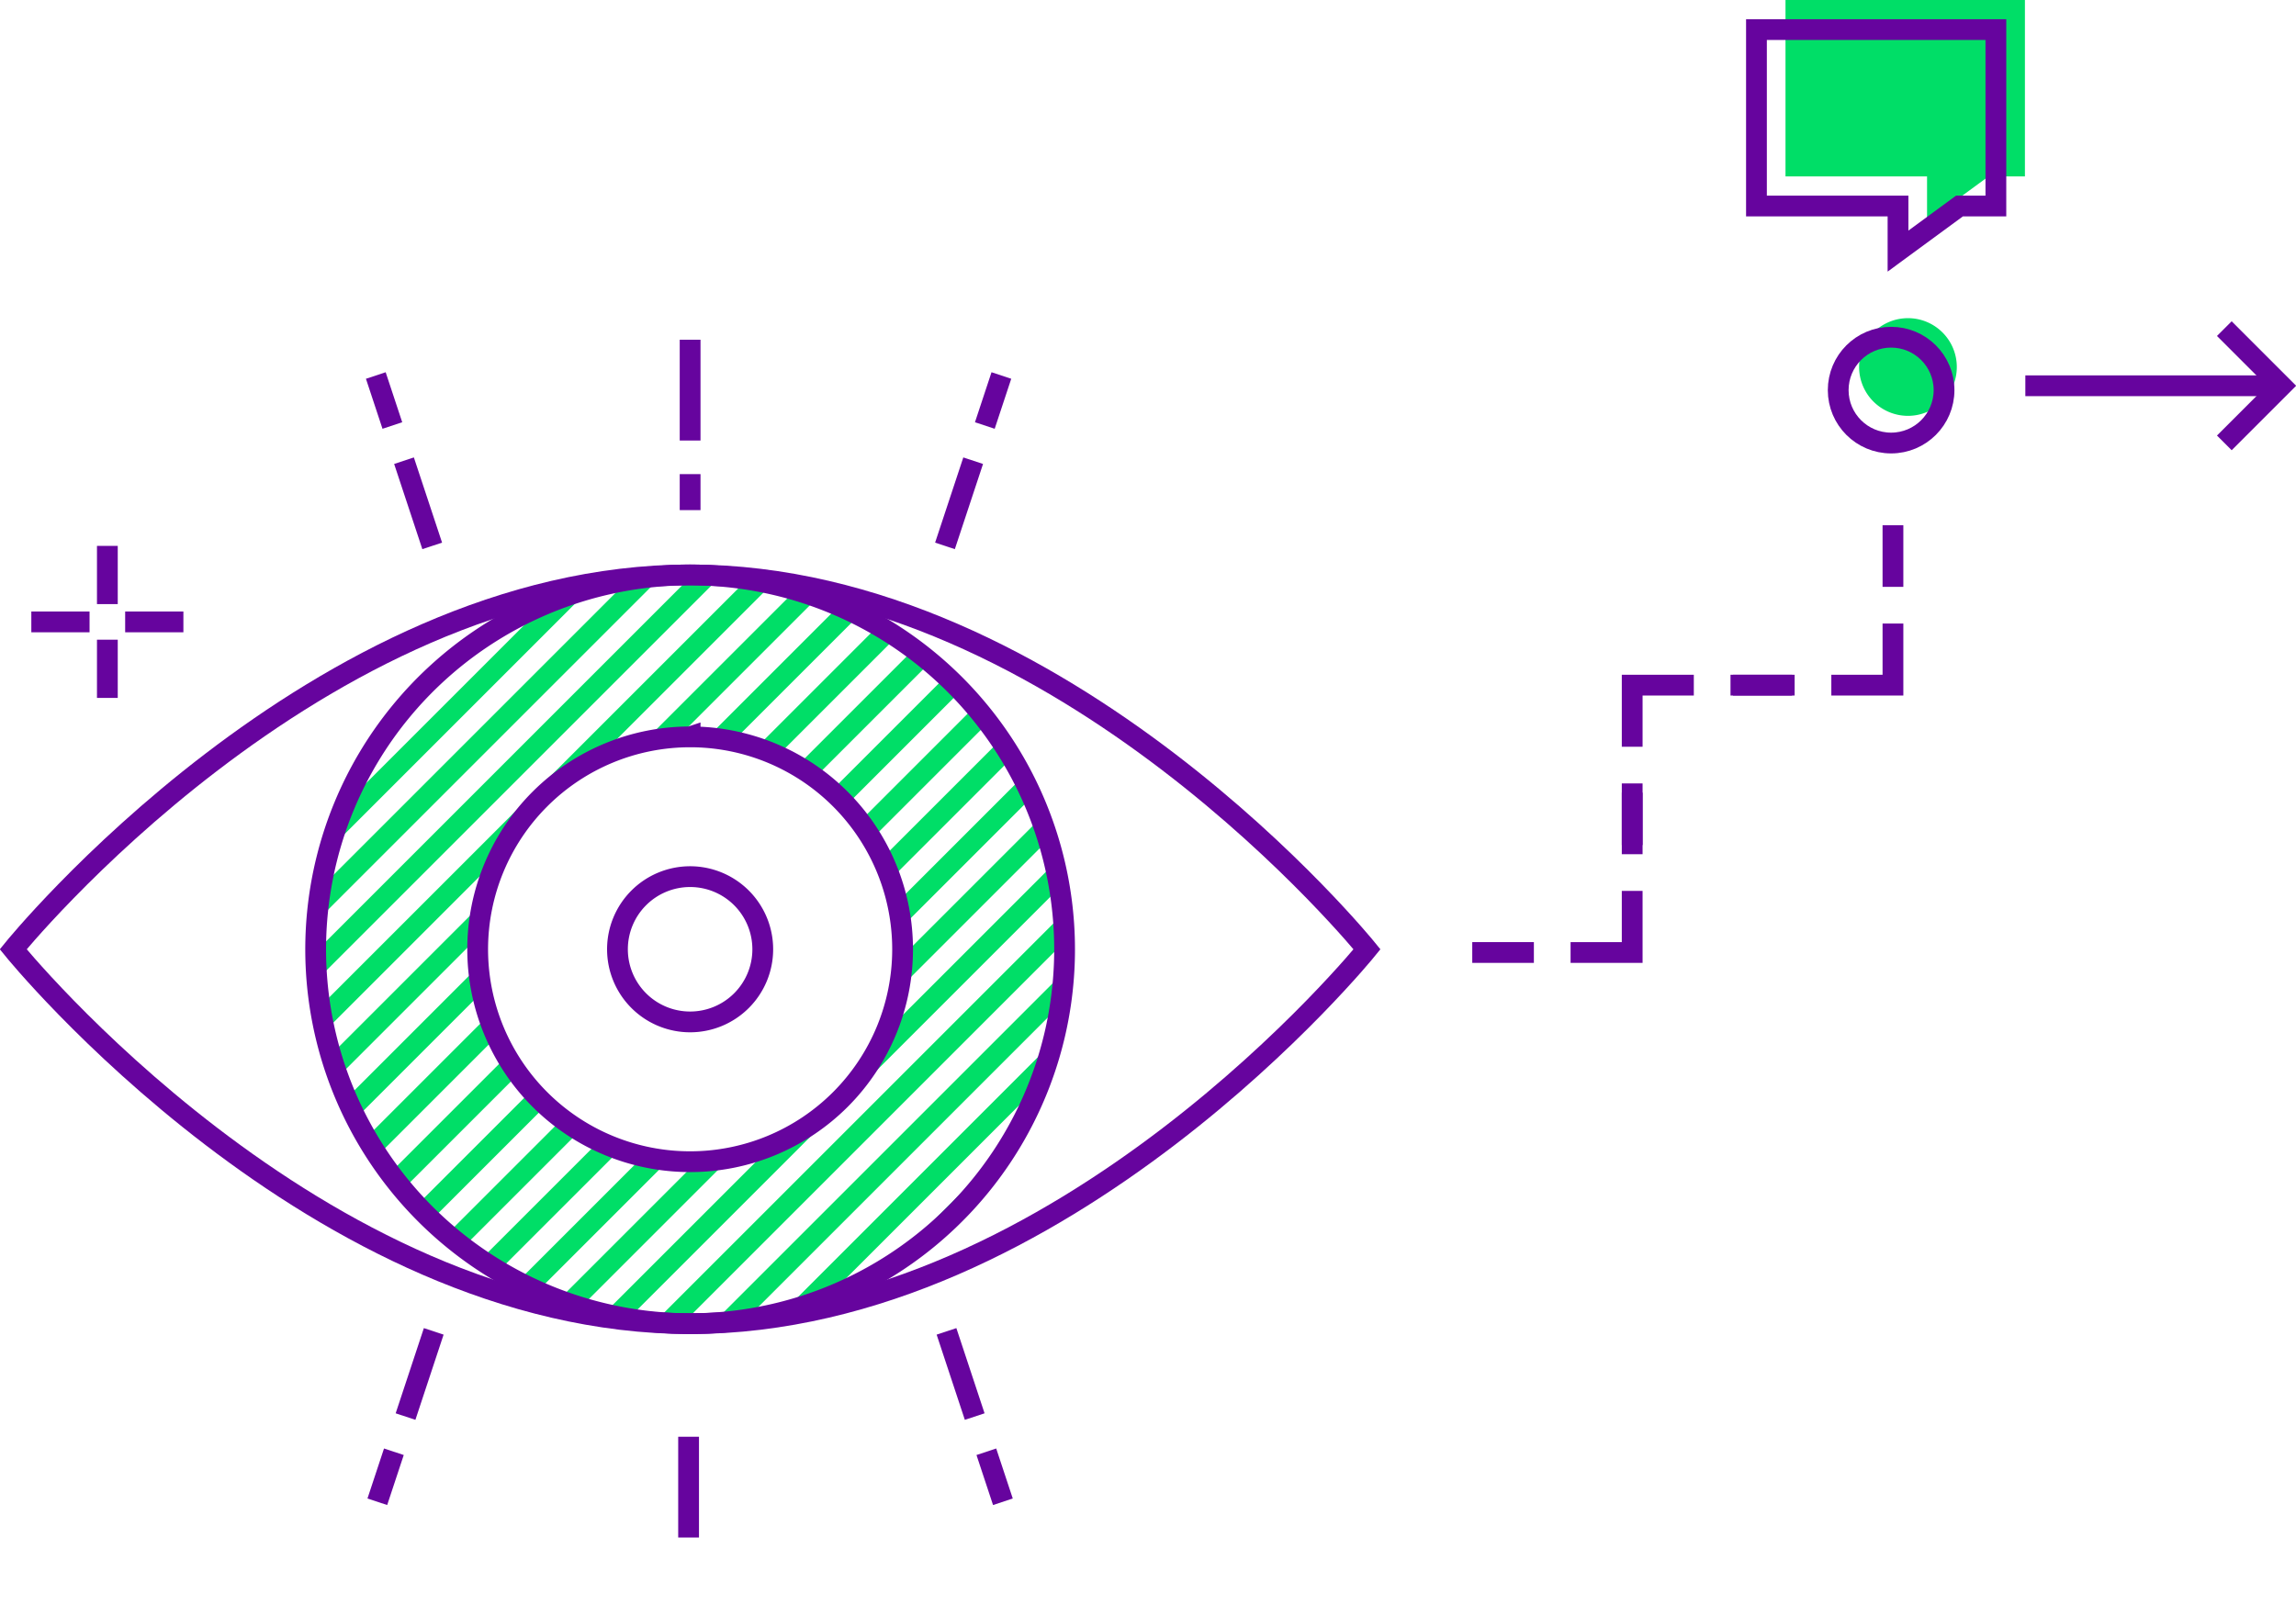 <svg id="Group_262" data-name="Group 262" xmlns="http://www.w3.org/2000/svg" xmlns:xlink="http://www.w3.org/1999/xlink" width="663" height="463.548" viewBox="0 0 663 463.548">
  <defs>
    <clipPath id="clip-path">
      <path id="Path_1303" data-name="Path 1303" d="M77.514,164.122a61.353,61.353,0,1,1,61.353,61.353,61.351,61.351,0,0,1-61.353-61.353m-46.777,0A108.13,108.13,0,1,0,138.867,56,108.13,108.13,0,0,0,30.737,164.122" transform="translate(-30.737 -55.995)" fill="none" stroke="#707070" stroke-width="6"/>
    </clipPath>
    <clipPath id="clip-path-2">
      <rect id="Rectangle_2445" data-name="Rectangle 2445" width="663" height="463.548" fill="none" stroke="#707070" stroke-width="6"/>
    </clipPath>
  </defs>
  <line id="Line_19" data-name="Line 19" y2="17.793" transform="translate(471.316 228.927)" fill="none" stroke="#66049e" stroke-miterlimit="10" stroke-width="6"/>
  <path id="Path_1300" data-name="Path 1300" d="M170.727,86.77v17.793H152.935" transform="translate(300.589 170.544)" fill="none" stroke="#66049e" stroke-miterlimit="10" stroke-width="6"/>
  <line id="Line_20" data-name="Line 20" x1="17.793" transform="translate(425.134 275.107)" fill="none" stroke="#66049e" stroke-miterlimit="10" stroke-width="6"/>
  <line id="Line_21" data-name="Line 21" y1="17.793" transform="translate(471.317 226.276)" fill="none" stroke="#66049e" stroke-miterlimit="10" stroke-width="6"/>
  <path id="Path_1301" data-name="Path 1301" d="M158.935,84.524V66.731h17.793" transform="translate(312.382 131.158)" fill="none" stroke="#66049e" stroke-miterlimit="10" stroke-width="6"/>
  <line id="Line_22" data-name="Line 22" x2="17.793" transform="translate(499.707 197.889)" fill="none" stroke="#66049e" stroke-miterlimit="10" stroke-width="6"/>
  <line id="Line_23" data-name="Line 23" y2="17.793" transform="translate(546.613 151.709)" fill="none" stroke="#66049e" stroke-miterlimit="10" stroke-width="6"/>
  <path id="Path_1302" data-name="Path 1302" d="M196.119,60.731V78.524H178.326" transform="translate(350.495 119.365)" fill="none" stroke="#66049e" stroke-miterlimit="10" stroke-width="6"/>
  <line id="Line_24" data-name="Line 24" x1="17.793" transform="translate(500.43 197.889)" fill="none" stroke="#66049e" stroke-miterlimit="10" stroke-width="6"/>
  <g id="Group_259" data-name="Group 259" transform="translate(91.15 166.052)">
    <g id="Group_258" data-name="Group 258" clip-path="url(#clip-path)">
      <line id="Line_25" data-name="Line 25" y1="194.078" x2="194.078" transform="translate(-69.635 -62.55)" fill="none" stroke="#00de67" stroke-miterlimit="10" stroke-width="6"/>
      <line id="Line_26" data-name="Line 26" y1="194.078" x2="194.078" transform="translate(-61.669 -53.446)" fill="none" stroke="#00de67" stroke-miterlimit="10" stroke-width="6"/>
      <line id="Line_27" data-name="Line 27" y1="194.078" x2="194.078" transform="translate(-53.704 -44.342)" fill="none" stroke="#00de67" stroke-miterlimit="10" stroke-width="6"/>
      <line id="Line_28" data-name="Line 28" y1="194.078" x2="194.078" transform="translate(-45.738 -35.238)" fill="none" stroke="#00de67" stroke-miterlimit="10" stroke-width="6"/>
      <line id="Line_29" data-name="Line 29" y1="194.078" x2="194.078" transform="translate(-37.772 -26.134)" fill="none" stroke="#00de67" stroke-miterlimit="10" stroke-width="6"/>
      <line id="Line_30" data-name="Line 30" y1="194.078" x2="194.078" transform="translate(-29.806 -17.03)" fill="none" stroke="#00de67" stroke-miterlimit="10" stroke-width="6"/>
      <line id="Line_31" data-name="Line 31" y1="194.078" x2="194.078" transform="translate(-21.84 -7.926)" fill="none" stroke="#00de67" stroke-miterlimit="10" stroke-width="6"/>
      <line id="Line_32" data-name="Line 32" y1="194.078" x2="194.078" transform="translate(-13.874 1.178)" fill="none" stroke="#00de67" stroke-miterlimit="10" stroke-width="6"/>
      <line id="Line_33" data-name="Line 33" y1="194.078" x2="194.078" transform="translate(-5.908 10.282)" fill="none" stroke="#00de67" stroke-miterlimit="10" stroke-width="6"/>
      <line id="Line_34" data-name="Line 34" y1="194.078" x2="194.078" transform="translate(2.058 19.386)" fill="none" stroke="#00de67" stroke-miterlimit="10" stroke-width="6"/>
      <line id="Line_35" data-name="Line 35" y1="194.078" x2="194.078" transform="translate(10.024 28.49)" fill="none" stroke="#00de67" stroke-miterlimit="10" stroke-width="6"/>
      <line id="Line_36" data-name="Line 36" y1="194.078" x2="194.078" transform="translate(17.99 37.594)" fill="none" stroke="#00de67" stroke-miterlimit="10" stroke-width="6"/>
      <line id="Line_37" data-name="Line 37" y1="194.078" x2="194.078" transform="translate(25.956 46.697)" fill="none" stroke="#00de67" stroke-miterlimit="10" stroke-width="6"/>
      <line id="Line_38" data-name="Line 38" y1="194.078" x2="194.078" transform="translate(33.921 55.801)" fill="none" stroke="#00de67" stroke-miterlimit="10" stroke-width="6"/>
      <line id="Line_39" data-name="Line 39" y1="194.078" x2="194.078" transform="translate(41.888 64.905)" fill="none" stroke="#00de67" stroke-miterlimit="10" stroke-width="6"/>
      <line id="Line_40" data-name="Line 40" y1="194.078" x2="194.078" transform="translate(49.853 74.009)" fill="none" stroke="#00de67" stroke-miterlimit="10" stroke-width="6"/>
      <line id="Line_41" data-name="Line 41" y1="194.078" x2="194.078" transform="translate(57.819 83.113)" fill="none" stroke="#00de67" stroke-miterlimit="10" stroke-width="6"/>
      <line id="Line_42" data-name="Line 42" y1="194.078" x2="194.078" transform="translate(65.785 92.217)" fill="none" stroke="#00de67" stroke-miterlimit="10" stroke-width="6"/>
      <line id="Line_43" data-name="Line 43" y1="194.078" x2="194.078" transform="translate(73.751 101.321)" fill="none" stroke="#00de67" stroke-miterlimit="10" stroke-width="6"/>
    </g>
  </g>
  <g id="Group_261" data-name="Group 261">
    <g id="Group_260" data-name="Group 260" clip-path="url(#clip-path-2)">
      <path id="Path_1304" data-name="Path 1304" d="M392.216,164.124S304.7,272.254,196.749,272.254,1.286,164.124,1.286,164.124,88.8,55.994,196.749,55.994,392.216,164.124,392.216,164.124Z" transform="translate(2.528 110.055)" fill="none" stroke="#66049e" stroke-miterlimit="10" stroke-width="6"/>
      <path id="Path_1305" data-name="Path 1305" d="M247,164.125A108.13,108.13,0,1,1,138.867,56,108.129,108.129,0,0,1,247,164.125Zm-108.13-61.353a61.351,61.351,0,1,0,61.353,61.353A61.354,61.354,0,0,0,138.867,102.772Z" transform="translate(60.413 110.057)" fill="none" stroke="#66049e" stroke-miterlimit="10" stroke-width="6"/>
      <path id="Path_1306" data-name="Path 1306" d="M102.084,106.363A20.979,20.979,0,1,1,81.1,85.382,20.978,20.978,0,0,1,102.084,106.363Z" transform="translate(118.174 167.816)" fill="none" stroke="#66049e" stroke-miterlimit="10" stroke-width="6"/>
      <line id="Line_44" data-name="Line 44" y2="29.112" transform="translate(199.28 98.123)" fill="none" stroke="#66049e" stroke-miterlimit="10" stroke-width="6"/>
      <line id="Line_45" data-name="Line 45" y2="10.397" transform="translate(199.28 136.939)" fill="none" stroke="#66049e" stroke-miterlimit="10" stroke-width="6"/>
      <line id="Line_46" data-name="Line 46" x1="8.143" y2="24.608" transform="translate(272.873 133.061)" fill="none" stroke="#66049e" stroke-miterlimit="10" stroke-width="6"/>
      <line id="Line_47" data-name="Line 47" x1="4.78" y2="14.445" transform="translate(284.381 108.455)" fill="none" stroke="#66049e" stroke-miterlimit="10" stroke-width="6"/>
      <line id="Line_48" data-name="Line 48" y2="16.814" transform="translate(31.001 157.667)" fill="none" stroke="#66049e" stroke-miterlimit="10" stroke-width="6"/>
      <line id="Line_49" data-name="Line 49" y2="16.814" transform="translate(31.001 184.764)" fill="none" stroke="#66049e" stroke-miterlimit="10" stroke-width="6"/>
      <line id="Line_50" data-name="Line 50" x1="16.814" transform="translate(36.143 179.623)" fill="none" stroke="#66049e" stroke-miterlimit="10" stroke-width="6"/>
      <line id="Line_51" data-name="Line 51" x1="16.814" transform="translate(9.046 179.623)" fill="none" stroke="#66049e" stroke-miterlimit="10" stroke-width="6"/>
      <line id="Line_52" data-name="Line 52" x2="8.143" y2="24.608" transform="translate(116.663 133.061)" fill="none" stroke="#66049e" stroke-miterlimit="10" stroke-width="6"/>
      <line id="Line_53" data-name="Line 53" x2="4.78" y2="14.445" transform="translate(108.519 108.455)" fill="none" stroke="#66049e" stroke-miterlimit="10" stroke-width="6"/>
      <line id="Line_54" data-name="Line 54" y1="29.112" transform="translate(198.84 414.972)" fill="none" stroke="#66049e" stroke-miterlimit="10" stroke-width="6"/>
      <line id="Line_55" data-name="Line 55" y1="24.608" x2="8.143" transform="translate(117.103 384.538)" fill="none" stroke="#66049e" stroke-miterlimit="10" stroke-width="6"/>
      <line id="Line_56" data-name="Line 56" y1="14.445" x2="4.78" transform="translate(108.959 419.307)" fill="none" stroke="#66049e" stroke-miterlimit="10" stroke-width="6"/>
      <line id="Line_57" data-name="Line 57" x1="8.143" y1="24.608" transform="translate(273.314 384.538)" fill="none" stroke="#66049e" stroke-miterlimit="10" stroke-width="6"/>
      <line id="Line_58" data-name="Line 58" x1="4.78" y1="14.445" transform="translate(284.82 419.307)" fill="none" stroke="#66049e" stroke-miterlimit="10" stroke-width="6"/>
      <path id="Path_1307" data-name="Path 1307" d="M209.595,45.982a14.106,14.106,0,1,1-14.106-14.106,14.1,14.1,0,0,1,14.106,14.106" transform="translate(355.459 60.02)" fill="#00de67"/>
      <circle id="Ellipse_4" data-name="Ellipse 4" cx="15.281" cy="15.281" r="15.281" transform="translate(530.804 97.398)" fill="none" stroke="#66049e" stroke-miterlimit="10" stroke-width="6"/>
      <line id="Line_59" data-name="Line 59" x2="73.962" transform="translate(584.845 111.42)" fill="none" stroke="#66049e" stroke-miterlimit="10" stroke-width="6"/>
      <path id="Path_1308" data-name="Path 1308" d="M216.594,32.007l16.5,16.5-16.5,16.5" transform="translate(425.709 62.91)" fill="none" stroke="#66049e" stroke-miterlimit="10" stroke-width="6"/>
      <path id="Path_1309" data-name="Path 1309" d="M173.863,0v50.95h40.876V63.98l17.754-13.03H243V0Z" transform="translate(341.723 -0.001)" fill="#00de67"/>
      <path id="Path_1310" data-name="Path 1310" d="M171.035,2.883v50.95h40.876v13.03l17.754-13.03h10.507V2.883Z" transform="translate(336.165 5.666)" fill="none" stroke="#66049e" stroke-miterlimit="10" stroke-width="6"/>
    </g>
  </g>
</svg>
